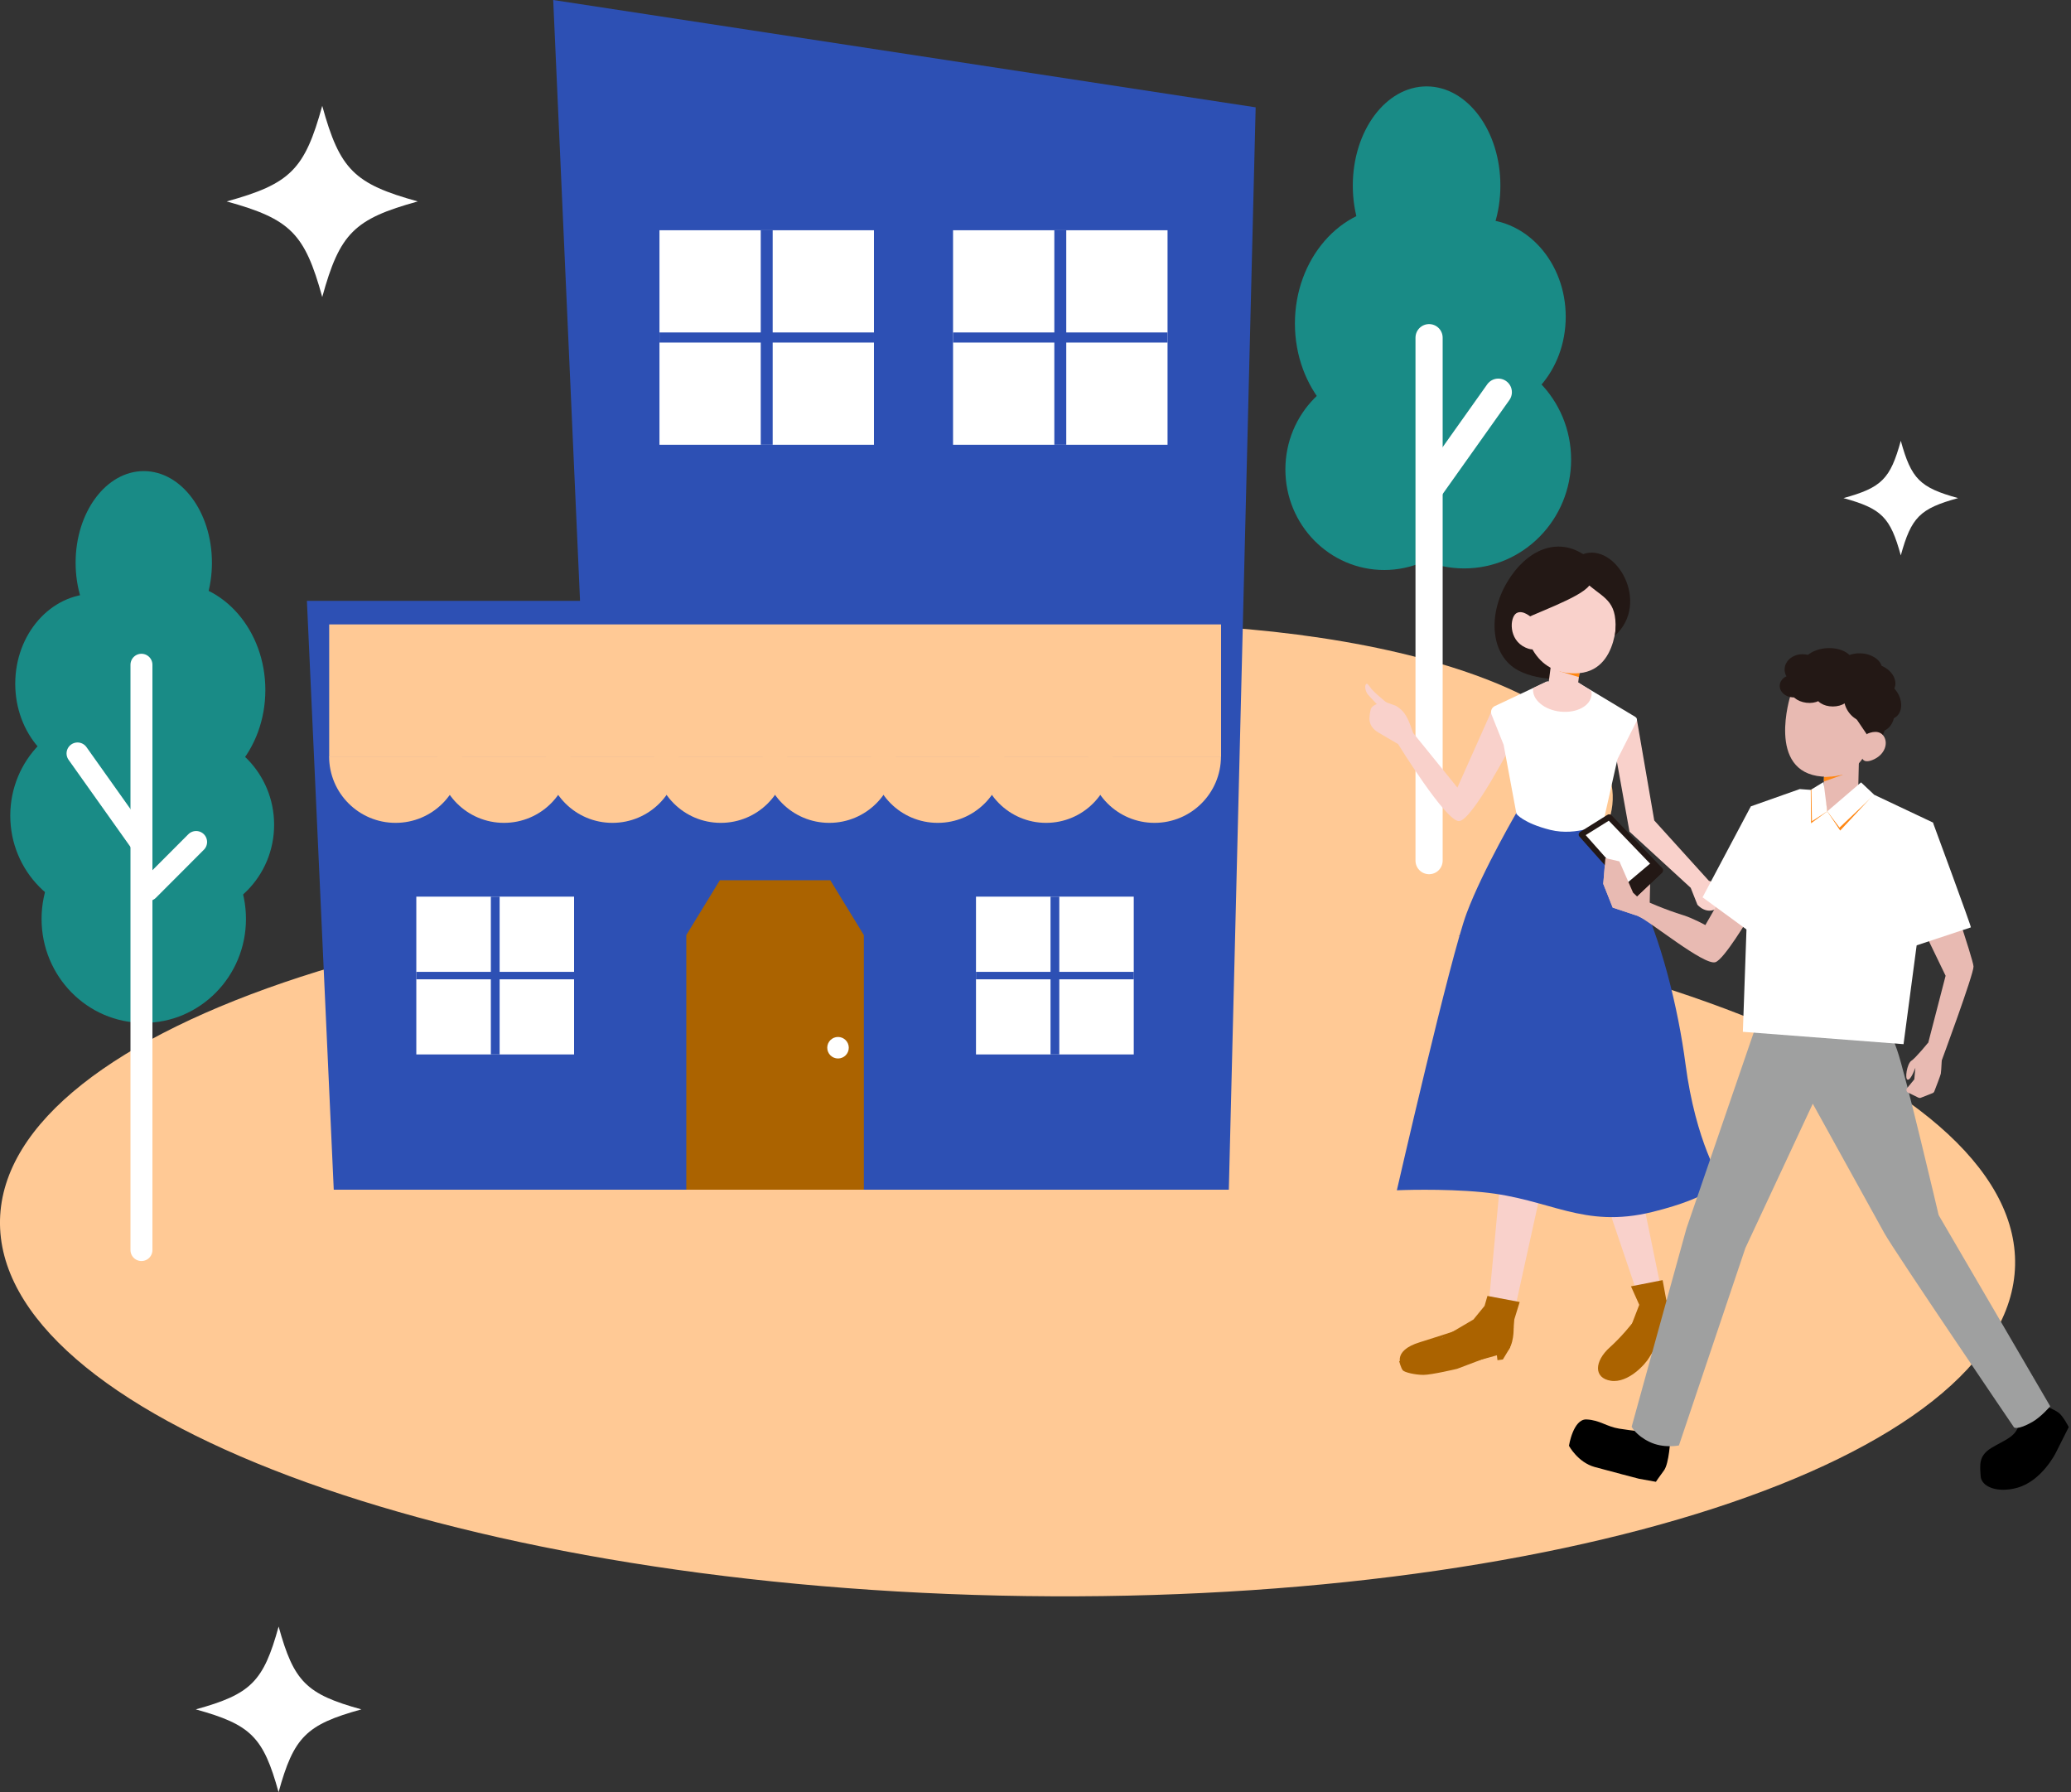<svg width="245" height="212" viewBox="0 0 245 212" fill="none" xmlns="http://www.w3.org/2000/svg">
<rect x="0" y="0" width="245" height="212" fill="#333333" stroke="none"/>
<g clip-path="url(#clip0_109_10952)">
<path d="M238.385 149.66C238.905 126.594 185.962 106.694 120.134 105.211C54.306 103.729 0.521 121.226 0.002 144.292C-0.517 167.358 52.425 187.258 118.253 188.741C184.081 190.223 237.866 172.726 238.385 149.66Z" fill="#FFC995"/>
<path d="M127.226 119.042C162.803 117.687 191.26 106.486 190.785 94.023C190.311 81.561 161.085 72.555 125.508 73.909C89.93 75.264 61.474 86.465 61.948 98.928C62.422 111.391 91.648 120.396 127.226 119.042Z" fill="#FFC995"/>
<path d="M168.766 33.693C173.587 33.693 177.496 28.438 177.496 21.956C177.496 15.473 173.587 10.219 168.766 10.219C163.945 10.219 160.037 15.473 160.037 21.956C160.037 28.438 163.945 33.693 168.766 33.693Z" fill="#198B86"/>
<path d="M165.181 52.082C171.804 52.082 177.173 45.897 177.173 38.268C177.173 30.639 171.804 24.454 165.181 24.454C158.558 24.454 153.189 30.639 153.189 38.268C153.189 45.897 158.558 52.082 165.181 52.082Z" fill="#198B86"/>
<path d="M175.096 48.986C180.69 48.986 185.226 43.828 185.226 37.465C185.226 31.101 180.69 25.943 175.096 25.943C169.501 25.943 164.965 31.101 164.965 37.465C164.965 43.828 169.501 48.986 175.096 48.986Z" fill="#198B86"/>
<path d="M163.751 67.424C170.206 67.424 175.439 62.099 175.439 55.53C175.439 48.962 170.206 43.637 163.751 43.637C157.295 43.637 152.062 48.962 152.062 55.53C152.062 62.099 157.295 67.424 163.751 67.424Z" fill="#198B86"/>
<path d="M173.205 67.238C180.196 67.238 185.863 61.474 185.863 54.365C185.863 47.255 180.196 41.491 173.205 41.491C166.214 41.491 160.547 47.255 160.547 54.365C160.547 61.474 166.214 67.238 173.205 67.238Z" fill="#198B86"/>
<path d="M169.06 39.943V101.803" stroke="white" stroke-width="3.213" stroke-linecap="round" stroke-linejoin="round"/>
<path d="M177.251 46.39L169.315 57.568" stroke="white" stroke-width="3.213" stroke-linecap="round" stroke-linejoin="round"/>
<path d="M65.445 0L68.619 71.079H36.308L39.483 140.727H145.371L148.545 12.697L65.445 0Z" fill="#2D50B4"/>
<path d="M134.123 106.064H115.46V124.728H134.123V106.064Z" fill="white"/>
<path d="M115.46 115.401H134.133" stroke="#2D50B4" stroke-width="0.882" stroke-miterlimit="10"/>
<path d="M124.796 106.064V124.728" stroke="#2D50B4" stroke-width="1.038" stroke-miterlimit="10"/>
<path d="M67.914 106.064H49.25V124.728H67.914V106.064Z" fill="white"/>
<path d="M49.25 115.401H67.924" stroke="#2D50B4" stroke-width="0.882" stroke-miterlimit="10"/>
<path d="M58.587 106.064V124.728" stroke="#2D50B4" stroke-width="1.038" stroke-miterlimit="10"/>
<path d="M103.389 27.236H78.015V52.611H103.389V27.236Z" fill="white"/>
<path d="M78.015 39.923H103.389" stroke="#2D50B4" stroke-width="1.195" stroke-miterlimit="10"/>
<path d="M90.702 27.236V52.611" stroke="#2D50B4" stroke-width="1.411" stroke-miterlimit="10"/>
<path d="M138.121 27.236H112.746V52.611H138.121V27.236Z" fill="white"/>
<path d="M112.746 39.923H138.121" stroke="#2D50B4" stroke-width="1.195" stroke-miterlimit="10"/>
<path d="M125.433 27.236V52.611" stroke="#2D50B4" stroke-width="1.411" stroke-miterlimit="10"/>
<path d="M102.194 140.727H81.189V110.61L85.157 104.124H98.227L102.194 110.61V140.727Z" fill="#AB6300"/>
<path d="M99.138 125.208C99.841 125.208 100.411 124.638 100.411 123.934C100.411 123.231 99.841 122.661 99.138 122.661C98.434 122.661 97.864 123.231 97.864 123.934C97.864 124.638 98.434 125.208 99.138 125.208Z" fill="white"/>
<path d="M46.801 97.335C51.142 97.335 54.659 93.818 54.659 89.478H38.934C38.934 93.818 42.452 97.335 46.792 97.335H46.801Z" fill="#FFC995"/>
<path d="M59.626 97.335C63.966 97.335 67.483 93.818 67.483 89.478H51.759C51.759 93.818 55.276 97.335 59.616 97.335H59.626Z" fill="#FFC995"/>
<path d="M72.451 97.335C76.791 97.335 80.308 93.818 80.308 89.478H64.584C64.584 93.818 68.101 97.335 72.441 97.335H72.451Z" fill="#FFC995"/>
<path d="M85.275 97.335C89.615 97.335 93.132 93.818 93.132 89.478H77.408C77.408 93.818 80.925 97.335 85.265 97.335H85.275Z" fill="#FFC995"/>
<path d="M98.11 97.335C102.45 97.335 105.967 93.818 105.967 89.478H90.242C90.242 93.818 93.76 97.335 98.1 97.335H98.11Z" fill="#FFC995"/>
<path d="M110.934 97.335C115.274 97.335 118.791 93.818 118.791 89.478H103.067C103.067 93.818 106.584 97.335 110.924 97.335H110.934Z" fill="#FFC995"/>
<path d="M123.758 97.335C128.098 97.335 131.616 93.818 131.616 89.478H115.891C115.891 93.818 119.408 97.335 123.748 97.335H123.758Z" fill="#FFC995"/>
<path d="M136.583 97.335C140.923 97.335 144.441 93.818 144.441 89.478H128.716C128.716 93.818 132.233 97.335 136.573 97.335H136.583Z" fill="#FFC995"/>
<path d="M144.45 73.861H38.944V89.517H144.45V73.861Z" fill="#FFC995"/>
<path d="M178.818 156.118C178.818 156.118 179.044 156.343 179.063 157.088C179.083 157.715 178.965 159.782 177.848 160.096C176.144 160.586 168.12 162.956 166.288 162.036C165.592 161.683 164.593 159.802 167.963 158.773C170.834 157.891 176.418 156.01 176.418 156.01L178.818 156.118Z" fill="#AB6300"/>
<path d="M195.336 153.463C196.032 153.277 196.512 153.218 196.884 153.483C197.256 153.747 197.854 155.422 197.746 156.206C197.639 156.99 195.581 159.733 195.131 160.537C194.68 161.35 192.613 163.642 190.565 163.329C188.527 163.015 188.576 161.046 190.467 159.351C193.063 157.029 195.336 153.453 195.336 153.453V153.463Z" fill="#AB6300"/>
<path d="M186.881 132.889L194.239 154.609C194.239 154.609 194.464 154.266 193.524 155.824C192.975 156.725 194.219 156.49 194.66 156.118C197.178 154.041 196.806 154.257 196.757 153.796C196.708 153.336 193.357 137.16 193.357 137.16L186.881 132.889Z" fill="#F9D1CB"/>
<path d="M177.848 135.799L175.928 156.275C175.928 156.275 171.774 157.686 170.637 158.254C169.952 158.597 169.952 159.498 172.127 159.067C174.292 158.636 178.808 156.686 178.808 156.686L183.991 133.163L177.848 135.799Z" fill="#F9D1CB"/>
<path d="M179.661 95.679C179.661 95.679 175.438 102.861 173.508 108.014C171.578 113.167 165.249 140.795 165.249 140.795C165.249 140.795 170.608 140.56 175.34 141.021C183.433 141.795 187.215 145.4 195.513 143.352C202.694 141.579 203.605 139.698 203.605 139.698C203.605 139.698 200.607 135.152 199.392 125.845C198.54 119.349 196.512 110.875 193.514 105.006C191.437 100.921 189.566 97.325 189.566 97.325L179.651 95.699L179.661 95.679Z" fill="#2D50B4"/>
<path d="M192.945 152.16L196.688 151.425L197.197 154.178L194.043 157.431L192.896 157.01L193.925 154.345L192.945 152.16Z" fill="#AB6300"/>
<path d="M197.365 158.705L198.031 158.126L197.747 155.922L196.787 156.373L197.365 158.705Z" fill="#AB6300"/>
<path d="M175.977 153.297L179.779 154.012L179.142 156.079L179.063 157.078L178.632 159.42L177.79 160.811L177.153 160.899L177.065 160.184L176.046 160.527L172.372 161.918C172.372 161.918 169.374 162.633 168.394 162.633C167.415 162.633 166.151 162.339 165.945 162.085C165.739 161.83 165.524 161.027 165.524 161.027L170.932 158.068L174.312 156.079L175.625 154.472L175.967 153.287L175.977 153.297Z" fill="#AB6300"/>
<path d="M190.791 87.362L192.77 98.374L200.01 105.016L200.803 107.015C200.803 107.015 201.891 108.327 203.233 107.377C204.575 106.427 204.086 105.408 203.488 104.879C202.89 104.35 202.165 104.193 202.165 104.193L195.699 97.051L193.642 85.118L190.801 87.371L190.791 87.362Z" fill="#F9D1CB"/>
<path d="M176.565 83.844L172.411 93.161L167.18 86.705L167.15 86.627C166.66 85.265 166.347 84.148 165.073 83.462L163.937 83.061C163.937 83.061 162.301 83.139 162.134 84.001C161.968 84.863 161.742 85.853 163.075 86.656C163.408 86.852 165.397 88.018 165.397 88.018C165.397 88.018 170.991 97.1 172.578 97.129C174.165 97.159 179.103 87.508 179.103 87.508L176.575 83.844H176.565Z" fill="#F9D1CB"/>
<path d="M186.578 80.67L193.466 84.804C193.642 84.912 193.701 85.128 193.613 85.314L191.349 89.791L189.645 97.364C189.645 97.364 186.608 98.961 183.404 98.168C180.2 97.364 179.397 96.277 179.397 96.277L177.878 88.096L176.448 84.52C176.291 84.138 176.467 83.697 176.84 83.521L182.983 80.621L186.578 80.67Z" fill="white"/>
<path d="M186.578 80.67L182.983 80.621L181.386 81.375C181.386 81.375 181.366 81.434 181.366 81.464C181.239 82.757 182.679 83.972 184.589 84.177C186.5 84.383 188.146 83.511 188.283 82.218C188.302 82.061 188.283 81.904 188.263 81.748L186.598 80.65L186.578 80.67Z" fill="#F9D1CB"/>
<path d="M186.049 80.229C186.049 80.229 182.395 80.768 179.622 79.308C176.37 77.594 175.949 72.803 178.29 68.874C180.632 64.945 184.227 63.584 187.264 65.543C190.301 67.503 186.049 80.229 186.049 80.229Z" fill="#231815"/>
<path d="M183.042 81.963L186.481 82.375L187.235 76.692L183.796 76.271L183.042 81.963Z" fill="#F9D1CB"/>
<path d="M186.784 80.092L187.234 76.692L184.501 79.406L186.784 80.092Z" fill="#FF8714"/>
<path d="M191.232 72.254C191.232 72.254 191.771 79.573 186.382 79.651C180.994 79.73 179.936 74.224 180.249 71.363C180.553 68.502 185.961 66.356 185.961 66.356L190.311 68.992L191.222 72.245L191.232 72.254Z" fill="#F9D1CB"/>
<path d="M188.008 69.256C189.968 70.883 191.467 71.216 191.055 75.183C195.307 71.304 191.183 64.132 187.264 65.553C184.246 64.211 177.065 67.022 179.093 73.792C181.542 72.519 186.921 70.726 188.008 69.266V69.256Z" fill="#231815"/>
<path d="M181.219 73.087C181.219 73.087 180.171 72.058 179.387 72.538C178.604 73.019 178.417 75.683 180.475 76.604C182.532 77.525 181.435 75.115 181.435 75.115L181.229 73.077L181.219 73.087Z" fill="#F9D1CB"/>
<path d="M164.583 83.541C164.583 83.541 162.918 82.267 162.261 81.513C161.938 81.13 161.781 80.758 161.605 80.925C161.429 81.091 161.487 81.748 161.83 82.159C162.173 82.571 163.564 84.001 163.564 84.001L164.583 83.541Z" fill="#F9D1CB"/>
<path d="M231.644 58.92C227.118 60.164 226.109 61.183 224.865 65.7C223.62 61.174 222.601 60.164 218.085 58.92C222.611 57.676 223.62 56.657 224.865 52.141C226.109 56.667 227.128 57.676 231.644 58.92Z" fill="white"/>
<path d="M49.427 23.827C41.893 25.904 40.198 27.599 38.121 35.133C36.044 27.599 34.349 25.904 26.815 23.827C34.349 21.75 36.044 20.055 38.121 12.521C40.198 20.055 41.893 21.75 49.427 23.827Z" fill="white"/>
<path d="M197.6 170.216C197.6 170.216 197.463 173.116 196.846 173.939C196.229 174.762 195.895 175.281 195.895 175.281L193.887 174.919C193.887 174.919 190.634 174.076 188.646 173.528C186.657 172.979 185.608 171.02 185.608 171.02C185.608 171.02 186.108 167.836 187.685 167.904C189.273 167.983 190.027 168.747 191.545 168.992C193.064 169.237 195.513 169.501 195.513 169.501L197.59 170.226L197.6 170.216Z" fill="black"/>
<path d="M242.099 166.376C242.099 166.376 243.01 166.719 243.539 167.111C244.068 167.502 244.734 168.805 244.734 168.805L243.206 171.843C243.206 171.843 241.57 175.174 238.64 175.987C236.309 176.633 234.388 175.889 234.31 174.596C234.232 173.302 234.045 172.225 235.564 171.284C237.083 170.344 238.846 169.883 238.836 168.1C238.826 166.317 242.089 166.376 242.089 166.376H242.099Z" fill="black"/>
<path d="M209.2 117.086L199.511 145.302L193.025 168.766C193.025 168.766 193.505 169.766 195.112 170.549C196.797 171.372 198.619 170.98 198.619 170.98L206.477 147.634L214.452 130.557C214.452 130.557 221.75 143.754 222.926 145.88C224.102 148.006 238.259 168.845 238.259 168.845C238.259 168.845 238.651 169.207 240.414 168.208C241.472 167.61 242.54 166.346 242.54 166.346L229.343 143.735C229.343 143.735 225.395 126.903 224.415 124.17C223.436 121.446 221.701 116.929 221.701 116.929L209.23 117.086H209.2Z" fill="#9FA0A0"/>
<path d="M229.755 124.346C229.755 124.346 229.667 126.707 229.598 127.011C229.539 127.265 229 128.676 228.824 129.117C228.785 129.205 228.716 129.274 228.628 129.303L227.237 129.852C227.149 129.891 227.041 129.881 226.953 129.842L225.728 129.244C225.522 129.146 225.473 128.882 225.611 128.715L226.463 127.677L226.59 126.296C226.59 126.296 226.081 127.755 225.689 127.716C225.297 127.677 225.601 125.806 226.12 125.473C226.639 125.139 228.089 123.347 228.089 123.347L229.735 124.336L229.755 124.346Z" fill="#E8BAB2"/>
<path d="M206.898 108.533C206.898 108.533 203.978 113.461 202.94 113.814C201.617 114.265 195.19 108.954 193.838 108.406L194.671 106.564C194.671 106.564 196.885 107.573 199.158 108.269C200.265 108.612 201.745 109.425 201.745 109.425L203.714 105.996L206.888 108.523L206.898 108.533Z" fill="#E8BAB2"/>
<path d="M229.931 103.243C229.931 103.243 233.429 113.451 233.468 114.323C233.507 115.195 229.657 125.58 229.657 125.58L228.109 123.356L230.166 115.421L226.326 107.475L229.931 103.243Z" fill="#E8BAB2"/>
<path d="M193.966 108.416L190.782 107.358L189.665 104.546L189.92 101.509L191.575 101.891L192.692 104.693L194.054 105.339L194.652 104.027L195.22 104.105L195.161 106.868L195.896 108.161L195.592 109.209L193.966 108.416Z" fill="#E8BAB2"/>
<path d="M187.088 98.726L190.321 96.679L196.405 102.919L193.457 105.741L193.378 105.8L187.088 98.726Z" fill="white"/>
<path d="M190.321 97.08L195.945 102.929L193.397 105.33L187.588 98.785L190.321 97.08ZM190.37 96.326C190.292 96.326 190.213 96.346 190.145 96.394L186.951 98.393C186.745 98.54 186.696 98.785 186.843 98.952L193.133 106.035C193.202 106.113 193.29 106.143 193.378 106.143C193.486 106.143 193.603 106.094 193.691 105.986L196.65 103.204C196.777 103.057 196.777 102.831 196.65 102.694L190.654 96.453C190.586 96.375 190.478 96.326 190.36 96.326H190.37Z" fill="#231815"/>
<path d="M196.689 103.155L193.642 106.045L192.339 104.575L195.543 101.871L196.689 103.155Z" fill="#231815"/>
<path d="M193.966 108.416L190.782 107.358L189.665 104.546L189.92 101.509L191.575 101.891L193.192 105.594L195.896 108.161L195.592 109.209L193.966 108.416Z" fill="#E8BAB2"/>
<path d="M221.721 94.014L212.913 93.338L207.123 95.385L206.182 122.053L225.189 123.513L228.667 97.296L221.721 94.014Z" fill="white"/>
<path d="M209.955 105.32L207.32 110.463L201.412 106.143L207.124 95.385L209.955 105.32Z" fill="white"/>
<path d="M228.667 97.296C228.667 97.296 233.272 109.748 233.154 109.699L226.374 111.943L224.425 104.193L228.657 97.296H228.667Z" fill="white"/>
<path d="M215.719 94.383L219.803 94.479L219.912 89.797L215.828 89.701L215.719 94.383Z" fill="#E8BAB2"/>
<path d="M215.763 92.446L215.773 91.907L218.036 91.633L215.763 92.446Z" fill="#FF8714"/>
<path d="M211.806 82.296C211.806 82.296 208.926 91.32 215.539 91.859C222.152 92.397 221.721 84.099 221.721 84.099L218.125 80.925L211.806 82.296Z" fill="#E8BAB2"/>
<path d="M221.015 87.117L218.301 83.109C218.301 83.109 214.039 82.796 211.796 82.287C210.267 81.944 212.1 78.142 213.246 77.937C214.245 77.76 219.105 77.427 221.495 79.122C224.366 79.602 223.837 84.589 222.612 87.273C221.603 89.478 221.005 87.107 221.005 87.107L221.015 87.117Z" fill="#231815"/>
<path d="M220.839 86.832C220.839 86.832 222.093 86.166 222.769 86.979C223.445 87.793 223.053 89.311 221.466 89.918C219.879 90.526 220.251 88.831 220.251 88.831L220.839 86.823V86.832Z" fill="#E8BAB2"/>
<path d="M220.526 93.984C220.408 95.091 218.36 96.355 216.783 96.15C215.304 95.954 214.941 94.562 215.02 93.495L220.535 93.935C220.535 93.935 220.535 93.975 220.535 93.994L220.526 93.984Z" fill="#E8BAB2"/>
<path d="M216.166 95.973L220.271 93.798L221.535 94.122L217.694 98.246L216.166 95.973Z" fill="#FF8714"/>
<path d="M215.647 92.995L216.166 95.973L214.246 97.384L214.216 93.416L215.647 92.995Z" fill="#FF8714"/>
<path d="M216.166 95.973L220.163 92.544L221.721 94.014L217.616 97.894L216.166 95.973Z" fill="white"/>
<path d="M215.724 92.505L216.165 95.973L214.353 97.139L214.284 93.387L215.724 92.505Z" fill="white"/>
<path d="M216.822 83.57C217.942 83.57 218.85 82.974 218.85 82.238C218.85 81.502 217.942 80.905 216.822 80.905C215.702 80.905 214.794 81.502 214.794 82.238C214.794 82.974 215.702 83.57 216.822 83.57Z" fill="#231815"/>
<path d="M215.861 82.054C215.952 81.323 215.124 80.62 214.012 80.482C212.901 80.344 211.926 80.825 211.836 81.555C211.745 82.285 212.573 82.989 213.685 83.127C214.796 83.264 215.771 82.784 215.861 82.054Z" fill="#231815"/>
<path d="M213.732 81.252C213.774 80.517 213.094 79.881 212.213 79.831C211.333 79.781 210.585 80.335 210.543 81.07C210.501 81.805 211.181 82.441 212.062 82.491C212.942 82.541 213.69 81.987 213.732 81.252Z" fill="#231815"/>
<path d="M215.446 79.354C215.504 78.338 214.583 77.46 213.389 77.392C212.195 77.324 211.18 78.092 211.123 79.108C211.065 80.123 211.986 81.002 213.179 81.07C214.373 81.138 215.388 80.37 215.446 79.354Z" fill="#231815"/>
<path d="M216.341 80.348C217.978 80.249 219.255 79.346 219.193 78.33C219.131 77.315 217.755 76.572 216.118 76.671C214.482 76.77 213.205 77.674 213.267 78.689C213.328 79.705 214.705 80.448 216.341 80.348Z" fill="#231815"/>
<path d="M222.634 79.191C222.712 78.258 221.657 77.409 220.277 77.293C218.896 77.177 217.714 77.84 217.636 78.772C217.558 79.705 218.613 80.555 219.993 80.671C221.374 80.787 222.556 80.124 222.634 79.191Z" fill="#231815"/>
<path d="M224.097 81.444C224.517 80.541 223.895 79.361 222.708 78.809C221.521 78.256 220.218 78.54 219.798 79.443C219.378 80.345 220 81.525 221.187 82.077C222.374 82.63 223.677 82.346 224.097 81.444Z" fill="#231815"/>
<path d="M224.207 84.863C225.046 84.326 225.152 82.997 224.446 81.894C223.739 80.792 222.487 80.334 221.649 80.871C220.81 81.408 220.704 82.738 221.41 83.84C222.117 84.942 223.369 85.4 224.207 84.863Z" fill="#231815"/>
<path d="M221.403 85.129C222.241 84.591 222.348 83.262 221.641 82.16C220.935 81.057 219.682 80.599 218.844 81.136C218.006 81.674 217.899 83.003 218.606 84.105C219.313 85.208 220.565 85.666 221.403 85.129Z" fill="#231815"/>
<path d="M222.458 86.523C223.452 86.472 224.203 85.371 224.136 84.063C224.069 82.755 223.209 81.737 222.214 81.788C221.22 81.839 220.469 82.94 220.536 84.248C220.603 85.556 221.463 86.574 222.458 86.523Z" fill="#231815"/>
<path d="M17.008 77.398C21.462 77.398 25.072 72.546 25.072 66.562C25.072 60.578 21.462 55.726 17.008 55.726C12.555 55.726 8.945 60.578 8.945 66.562C8.945 72.546 12.555 77.398 17.008 77.398Z" fill="#198B86"/>
<path d="M20.32 94.376C26.434 94.376 31.391 88.665 31.391 81.62C31.391 74.576 26.434 68.865 20.32 68.865C14.206 68.865 9.249 74.576 9.249 81.62C9.249 88.665 14.206 94.376 20.32 94.376Z" fill="#198B86"/>
<path d="M11.159 91.516C16.327 91.516 20.516 86.752 20.516 80.876C20.516 75 16.327 70.236 11.159 70.236C5.992 70.236 1.803 75 1.803 80.876C1.803 86.752 5.992 91.516 11.159 91.516Z" fill="#198B86"/>
<path d="M21.632 108.533C27.595 108.533 32.429 103.621 32.429 97.56C32.429 91.5 27.595 86.588 21.632 86.588C15.67 86.588 10.836 91.5 10.836 97.56C10.836 103.621 15.67 108.533 21.632 108.533Z" fill="#198B86"/>
<path d="M12.903 108.367C19.358 108.367 24.591 103.046 24.591 96.483C24.591 89.919 19.358 84.599 12.903 84.599C6.448 84.599 1.215 89.919 1.215 96.483C1.215 103.046 6.448 108.367 12.903 108.367Z" fill="#198B86"/>
<path d="M17.008 120.995C23.685 120.995 29.098 115.49 29.098 108.7C29.098 101.909 23.685 96.404 17.008 96.404C10.331 96.404 4.918 101.909 4.918 108.7C4.918 115.49 10.331 120.995 17.008 120.995Z" fill="#198B86"/>
<path d="M16.734 78.632V147.869" stroke="white" stroke-width="2.596" stroke-linecap="round" stroke-linejoin="round"/>
<path d="M9.171 89.125L16.499 99.441" stroke="white" stroke-width="2.596" stroke-linecap="round" stroke-linejoin="round"/>
<path d="M17.528 105.281L23.2 99.598" stroke="white" stroke-width="2.596" stroke-linecap="round" stroke-linejoin="round"/>
</g>
<path d="M42.75 202.201C36.225 204.003 34.756 205.464 32.955 211.999C31.154 205.472 29.692 204.003 23.16 202.201C29.692 200.399 31.161 198.93 32.962 192.402C34.763 198.93 36.225 200.399 42.757 202.201H42.75Z" fill="white"/>
<defs>
<clipPath id="clip0_109_10952">
<rect width="244.734" height="188.841" fill="white"/>
</clipPath>
</defs>
</svg>
